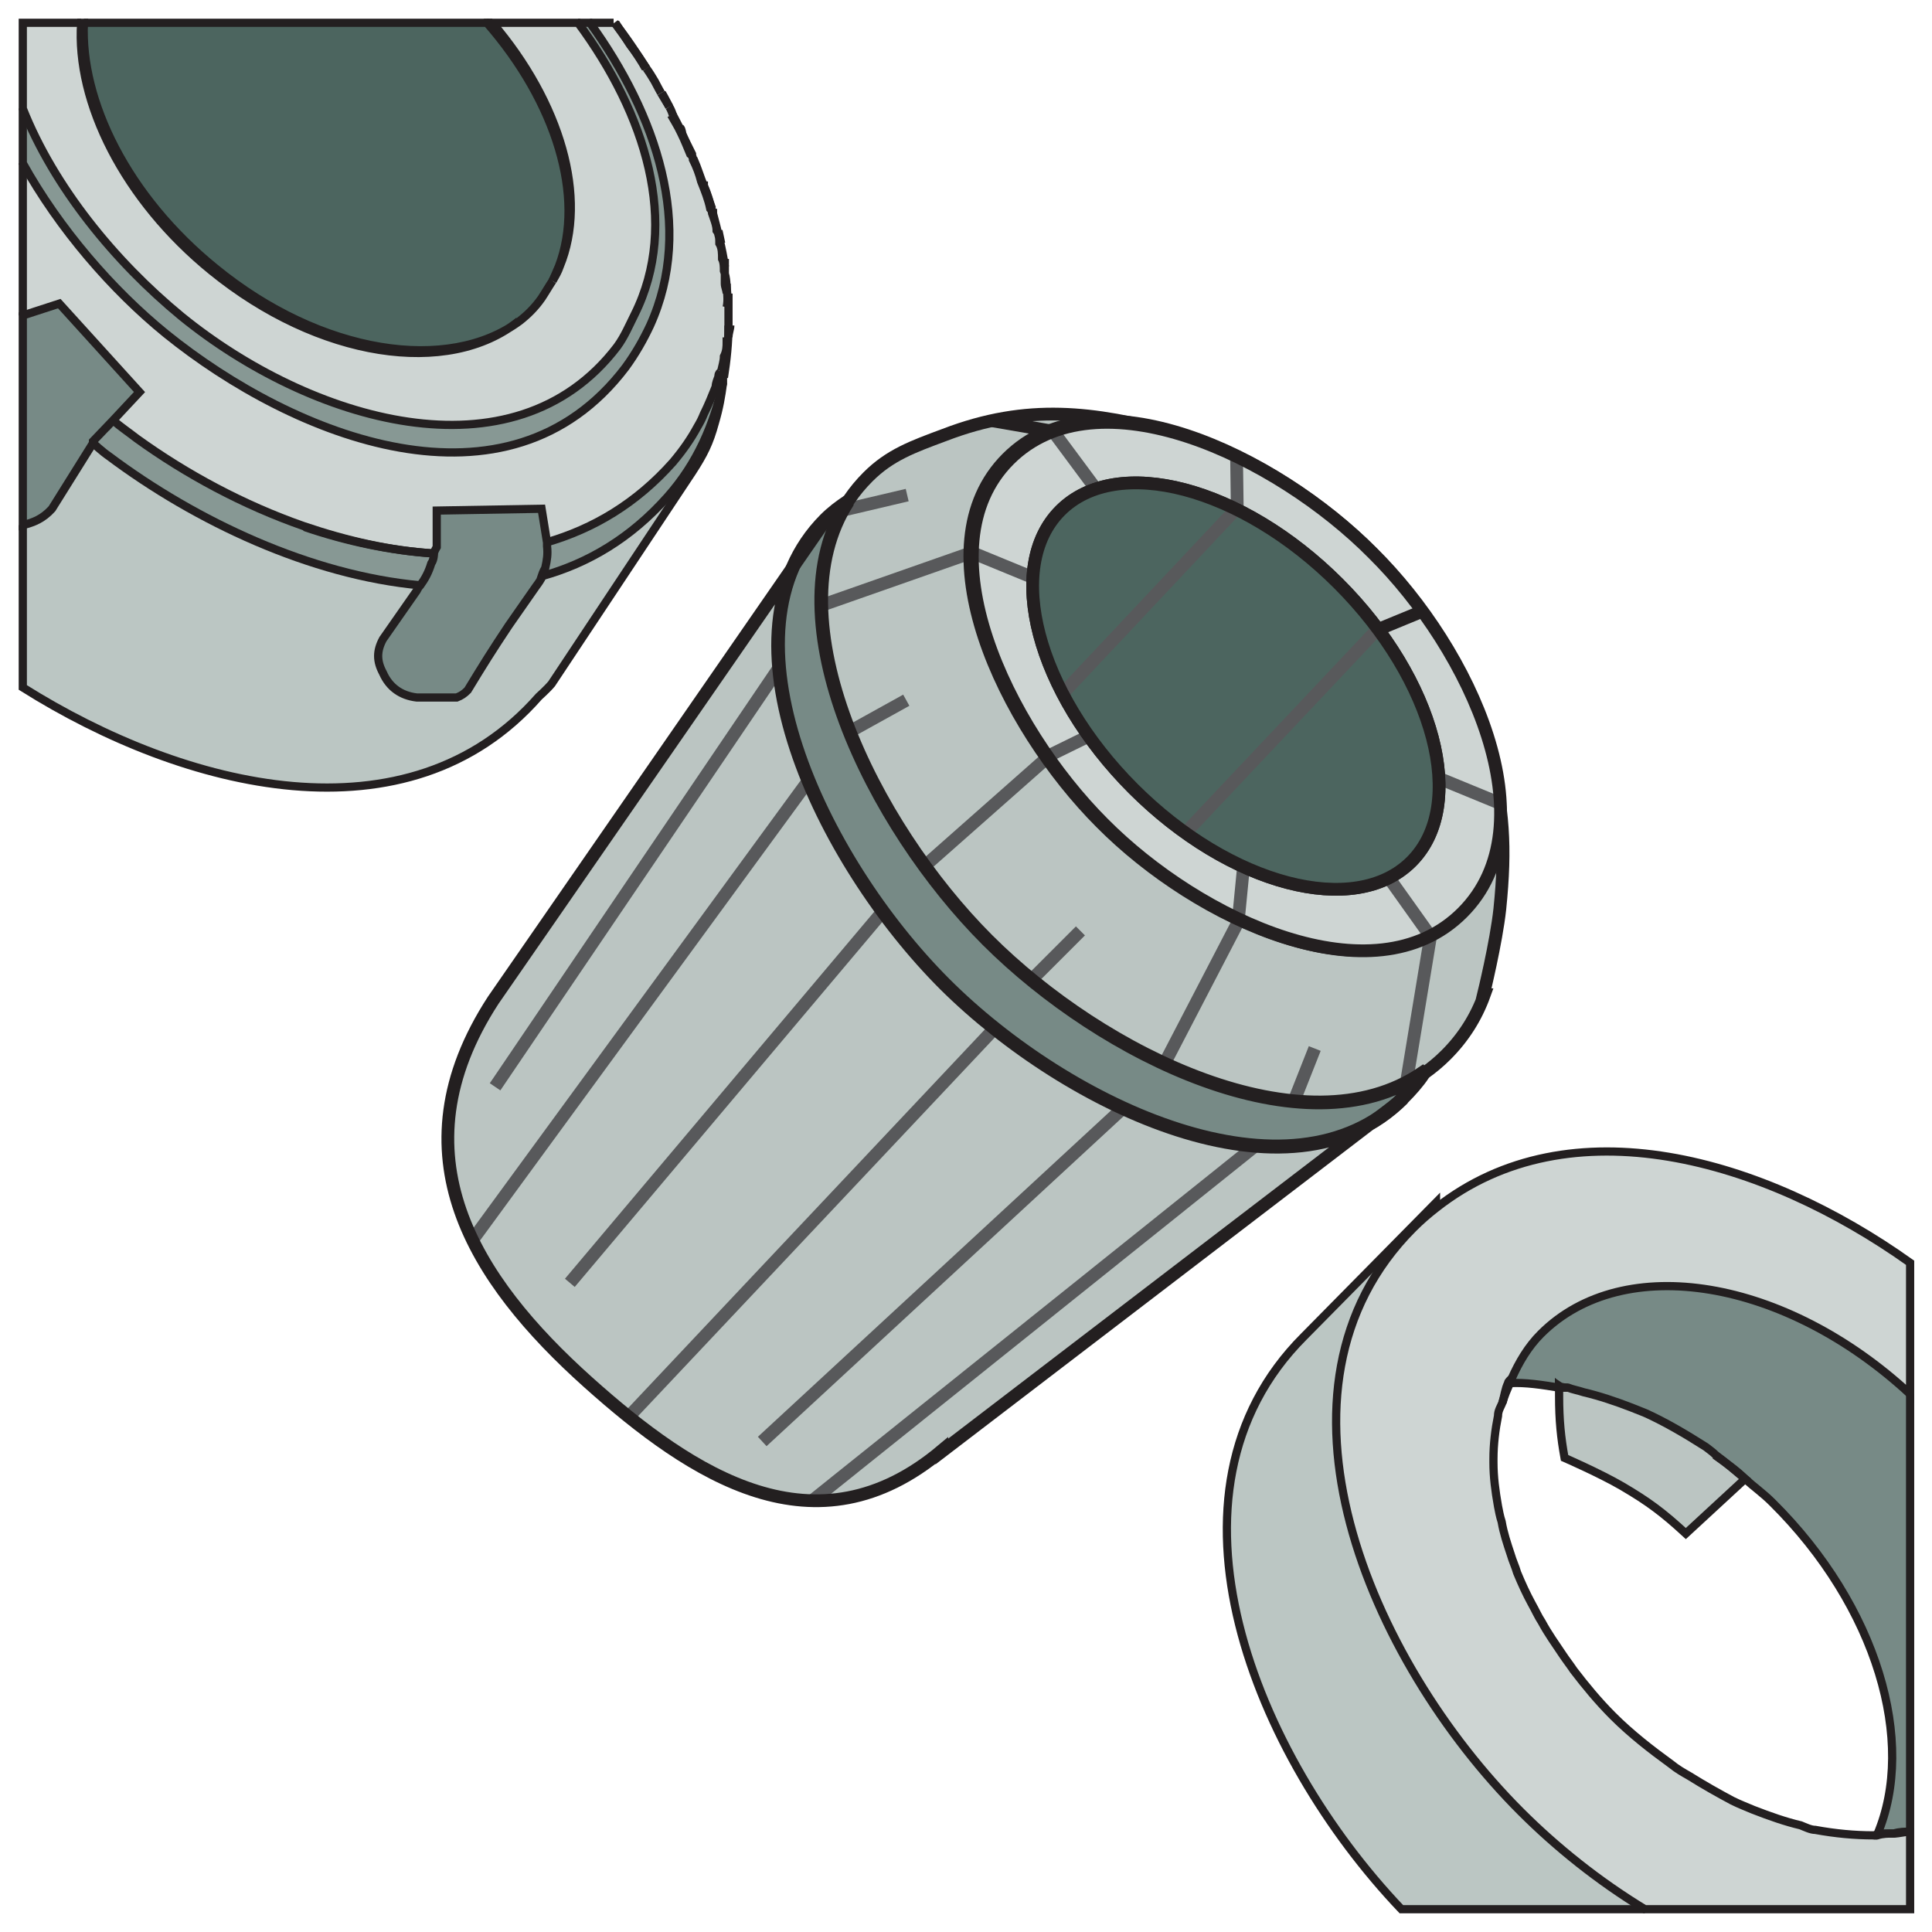 <?xml version="1.0" encoding="UTF-8"?><svg id="Layer_1" xmlns="http://www.w3.org/2000/svg" xmlns:xlink="http://www.w3.org/1999/xlink" viewBox="0 0 21.19 21.19"><defs><style>.cls-1{stroke-width:.09px;}.cls-1,.cls-2,.cls-3,.cls-4,.cls-5,.cls-6,.cls-7,.cls-8,.cls-9,.cls-10,.cls-11,.cls-12,.cls-13{stroke-miterlimit:3.86;}.cls-1,.cls-2,.cls-3,.cls-5,.cls-6,.cls-7,.cls-8,.cls-9,.cls-10{stroke:#231f20;}.cls-1,.cls-9,.cls-10,.cls-11{fill:none;}.cls-14,.cls-2,.cls-5,.cls-7,.cls-15,.cls-9,.cls-16,.cls-11,.cls-13{fill-rule:evenodd;}.cls-14,.cls-17,.cls-5,.cls-6,.cls-12{fill:#bbc5c2;}.cls-2,.cls-3,.cls-4,.cls-5,.cls-6,.cls-8,.cls-9,.cls-11,.cls-12,.cls-13{stroke-width:.14px;}.cls-2,.cls-4,.cls-15,.cls-8,.cls-18,.cls-13{fill:#ced5d3;}.cls-19{clip-path:url(#clippath-2);}.cls-3,.cls-6,.cls-8{clip-rule:evenodd;}.cls-3,.cls-20,.cls-16{fill:#4c655f;}.cls-4,.cls-11,.cls-12,.cls-13{stroke:#58595b;}.cls-21,.cls-7{fill:#778a86;}.cls-22{clip-path:url(#clippath-1);}.cls-23{fill:#879894;}.cls-24{fill:#bbc6c3;}.cls-7,.cls-10{stroke-width:.15px;}.cls-25{clip-path:url(#clippath);}.cls-26{clip-path:url(#clippath-3);}.cls-27{fill:#231f20;}</style><clipPath id="clippath"><path class="cls-6" d="M16.28,10.91c-.09,.25-.23,.47-.42,.66-1.24,1.24-3.67,.11-5.03-1.25-1.36-1.36-2.55-3.85-1.31-5.09,.24-.24,.49-.33,.84-.46,.91-.35,1.64-.25,2.51-.02l3.46,3.46c.16,.67,.19,1.07,.12,1.76-.04,.37-.18,.94-.18,.94Z"/></clipPath><clipPath id="clippath-1"><path class="cls-8" d="M12.1,9.03c-1.06-1.06-2-3.02-1.03-3.99,.97-.97,2.93-.04,3.99,1.03,1.07,1.06,1.95,2.97,.98,3.94-.97,.97-2.88,.09-3.94-.98Zm-.47-3.43c.62-.62,1.99-.26,3.05,.8,1.06,1.06,1.42,2.43,.8,3.05-.62,.62-1.99,.26-3.05-.8-1.06-1.06-1.42-2.43-.8-3.05Z"/></clipPath><clipPath id="clippath-2"><path class="cls-3" d="M11.63,5.6c.62-.62,1.99-.26,3.05,.8,1.06,1.06,1.42,2.43,.8,3.05-.62,.62-1.99,.26-3.05-.8-1.06-1.06-1.42-2.43-.8-3.05Z"/></clipPath><clipPath id="clippath-3"><path class="cls-6" d="M10.33,15.92l5.06-3.87c-1.24,1.24-3.67,.1-5.03-1.25-1.36-1.36-2.55-3.85-1.31-5.09l-3.64,5.26c-1.1,1.69-.21,3.07,1.04,4.19,1.15,1.03,2.5,1.91,3.88,.75Z"/></clipPath></defs><g><g><path class="cls-18" d="M20.95,20.68v.26h-2.91c-.51-.31-.97-.68-1.36-1.07-1.66-1.66-2.94-4.64-1.18-6.4,.08-.08,.16-.15,.25-.22,1.47-1.16,3.6-.54,5.2,.6v1.44c-1.36-1.26-3.14-1.57-4.05-.66-.14,.14-.24,.31-.32,.49,0,0-.03,.03-.04,.05-.03,.06-.04,.14-.06,.21-.02,.05-.04,.09-.05,.15-.03,.15-.05,.31-.05,.47v.04c0,.16,.02,.31,.05,.48,0,.05,.02,.11,.04,.17,.02,.12,.06,.24,.1,.36,.02,.07,.05,.13,.07,.2,.05,.12,.1,.23,.16,.34,.04,.07,.07,.14,.11,.2,.07,.13,.15,.24,.23,.36,.04,.06,.08,.11,.12,.17,.13,.17,.27,.34,.43,.5,.2,.2,.42,.37,.64,.53,.06,.05,.13,.09,.2,.13,.16,.1,.32,.19,.47,.27,.08,.04,.16,.07,.23,.1,.18,.07,.35,.13,.52,.17,.05,.02,.11,.04,.16,.05,.22,.04,.43,.06,.64,.06h.04c.06,0,.12,0,.18-.02,.06,0,.12,0,.18-.02v.59Z"/><path class="cls-27" d="M20.95,20.08h0c-.06,.02-.12,.03-.18,.03l.18-.03Z"/><path class="cls-21" d="M17.1,15.2v.02c-.18-.03-.37-.06-.54-.05,0-.02,0-.04,.02-.05,.08-.18,.18-.35,.32-.49,.91-.91,2.69-.6,4.05,.66v4.79l-.18,.03s-.11,0-.18,0c.43-1.01,0-2.5-1.15-3.64-.1-.1-.2-.17-.3-.26h0c-.1-.1-.22-.18-.33-.26-.03-.03-.07-.06-.11-.09-.22-.14-.44-.27-.66-.37l-.15-.06c-.18-.07-.36-.13-.53-.17-.06-.02-.12-.03-.17-.05-.04,0-.07,0-.1-.02Z"/><path class="cls-27" d="M20.77,20.11c-.06,0-.12,0-.18,.02h0c.07,0,.13,0,.18-.02Z"/><path class="cls-27" d="M20.59,20.12h0s-.02,0-.04,0c.02,0,.03,0,.04,0Z"/><path class="cls-17" d="M19.14,16.22l-.65,.6c-.25-.23-.41-.35-.7-.52-.24-.14-.63-.31-.63-.31-.04-.22-.06-.41-.06-.68v-.09h.1s.11,.03,.17,.05c.17,.04,.35,.1,.53,.17l.15,.06c.22,.1,.44,.23,.66,.37,.04,.03,.08,.06,.11,.09,.11,.08,.21,.17,.32,.26Z"/><path class="cls-24" d="M18.04,20.94h-2.67c-1.6-1.68-2.79-4.56-1.07-6.28l1.45-1.47v.06c-.09,.07-.17,.14-.25,.22-1.76,1.76-.48,4.74,1.18,6.4,.39,.39,.85,.76,1.36,1.07Z"/><path class="cls-18" d="M7.97,3.11c0,.09,.02,.17,0,.26,0,.11,0,.22,0,.33,0,0,0,.03,0,.05,0,.05,0,.1-.03,.16,0,.05-.02,.11-.03,.16h0s0,.04-.02,.06c0,.03-.02,.07-.03,.11-.04,.1-.08,.2-.13,.3-.02,.05-.04,.09-.07,.14-.07,.13-.16,.26-.27,.39-.4,.45-.87,.73-1.39,.88l-.05-.37-1.15,.02v.4s-.03,.05-.03,.07c-.47-.03-.95-.13-1.42-.29-.66-.23-1.29-.57-1.83-.96-.09-.07-.18-.13-.26-.2,0,0,0,0,0,0l.29-.31-.88-.97-.4,.13V1.79c.4,.72,.98,1.39,1.57,1.87,1.41,1.14,3.75,2.07,5.04,.37,.11-.15,.2-.31,.27-.46,.49-1.08,.07-2.31-.66-3.32h.26c.13,.16,.24,.33,.35,.5h0s.06,.09,.09,.14c.02,.04,.05,.09,.07,.13,.03,.05,.06,.1,.08,.15h0s.03,.06,.04,.09c.03,.06,.07,.13,.1,.2s.07,.15,.11,.23c0,.02,0,.04,.02,.06,.04,.09,.07,.19,.11,.29s.07,.2,.1,.3c.05,.19,.1,.38,.13,.58,0,0,0,.03,0,.05,0,.04,0,.09,0,.14Z"/><path class="cls-23" d="M7.94,4.09s0,.03,0,.05c0,.02,0,.04,0,.06-.1,.45-.28,.88-.61,1.25-.4,.45-.87,.73-1.38,.87,0-.03,.02-.06,.04-.09,.02-.09,.03-.15,.02-.24v-.04c.51-.15,.98-.43,1.38-.88,.11-.13,.2-.26,.27-.39,.03-.05,.05-.09,.07-.14,.05-.1,.09-.2,.13-.3,0-.04,.02-.08,.03-.11,0-.02,0-.03,.02-.05h0s.04,0,.04,0Z"/><path class="cls-24" d="M7.93,4.2c-.02,.15-.04,.27-.09,.44-.06,.22-.12,.34-.25,.54l-1.54,2.32c-.05,.06-.14,.14-.14,.14-1.43,1.63-3.88,1.02-5.66-.1v-1.78c.12-.03,.22-.07,.32-.18l.45-.72s.11,.1,.17,.14c.96,.72,2.22,1.31,3.42,1.42-.02,.02-.03,.04-.04,.06l-.37,.53c-.07,.13-.07,.24,0,.37,.07,.16,.2,.25,.37,.27h.35s.05,0,.09,0c.05-.02,.08-.04,.12-.08,.17-.28,.27-.44,.45-.71,.12-.17,.18-.26,.3-.43,.03-.04,.05-.07,.07-.11,.51-.14,.98-.42,1.38-.87,.33-.37,.51-.8,.61-1.25Z"/><path class="cls-23" d="M6.47,.25c.73,1.01,1.15,2.24,.66,3.32-.07,.15-.16,.31-.27,.46-1.29,1.7-3.63,.77-5.04-.37-.59-.48-1.17-1.15-1.57-1.87v-.6c.34,.86,1.01,1.68,1.74,2.28,1.4,1.14,3.64,1.83,4.78,.33,.08-.11,.13-.23,.19-.35,.5-1,.12-2.2-.62-3.2h.13Z"/><path class="cls-18" d="M6.34,.25c.74,1,1.12,2.2,.62,3.2-.06,.12-.11,.24-.19,.35-1.14,1.5-3.38,.81-4.78-.33C1.26,2.87,.59,2.05,.25,1.19V.25H.89c-.06,.87,.47,1.94,1.43,2.72,1.18,.96,2.6,1.17,3.37,.55,.09-.07,.17-.15,.24-.24h0c.04-.07,.08-.14,.12-.2,.03-.05,.06-.1,.08-.16,.31-.75,0-1.79-.74-2.67h.94Z"/><path class="cls-20" d="M5.34,.25c.76,.87,1.08,1.91,.79,2.67-.02,.05-.05,.11-.07,.16-.04,.06-.08,.13-.12,.19h0c-.07,.1-.15,.18-.24,.25-.78,.58-2.18,.37-3.34-.58C1.4,2.16,.88,1.11,.92,.25H5.34Z"/><path class="cls-21" d="M6,5.99c0,.09,0,.15-.02,.24-.02,.03-.03,.06-.04,.09-.02,.04-.04,.07-.07,.11-.12,.17-.18,.26-.3,.43-.18,.27-.28,.43-.45,.71-.04,.04-.07,.06-.12,.08-.04,0-.06,0-.09,0h-.35c-.17-.03-.3-.12-.37-.28-.06-.13-.06-.24,0-.37l.37-.53s.02-.04,.04-.06c.05-.07,.09-.14,.12-.24,.02-.04,.02-.07,.03-.1h0s0-.05,.02-.08v-.4s1.16-.02,1.16-.02l.05,.37v.04Z"/><path class="cls-23" d="M4.76,6.08s0,.06-.03,.1c-.03,.1-.07,.17-.12,.24-1.2-.11-2.46-.7-3.42-1.42-.06-.04-.12-.09-.17-.14v-.02s.22-.23,.22-.23c0,0,0,0,0,0,.08,.07,.17,.13,.26,.2,.54,.39,1.17,.73,1.83,.96,.47,.16,.95,.27,1.42,.3Z"/><path class="cls-21" d="M.65,3.33l.88,.97-.29,.31-.21,.23v.02s-.46,.72-.46,.72c-.1,.11-.2,.15-.32,.18V3.46l.4-.13Z"/></g><g><line class="cls-1" x1="5.4" y1=".25" x2="5.34" y2=".25"/><line class="cls-1" x1="6.14" y1="2.92" x2="6.13" y2="2.92"/><path class="cls-1" d="M.25,5.76v1.78c1.78,1.12,4.23,1.73,5.66,.1,0,0,.09-.08,.14-.14l1.54-2.32c.13-.2,.19-.32,.25-.54,.05-.17,.07-.29,.09-.44"/><path class="cls-1" d="M6.91,.49c.07,.09,.12,.17,.18,.26"/><path class="cls-1" d="M7.81,2.29c-.03-.08-.05-.17-.09-.25"/><path class="cls-1" d="M7.72,2.04s0-.03,0-.05"/><line class="cls-1" x1="7.62" y1="1.75" x2="7.61" y2="1.75"/><path class="cls-1" d="M7.34,1.17h0s-.05-.1-.08-.15"/><line class="cls-1" x1="7.49" y1="1.46" x2="7.48" y2="1.46"/><path class="cls-1" d="M7.48,1.46s0-.04-.02-.06"/><path class="cls-1" d="M7.91,2.67s-.02-.09-.03-.14"/><line class="cls-1" x1="7.83" y1="2.34" x2="7.82" y2="2.34"/><path class="cls-1" d="M7.82,2.34s0-.03,0-.05"/><path class="cls-1" d="M7.97,3.11c0,.09,.02,.17,0,.26"/><path class="cls-1" d="M7.95,2.92s0-.06,0-.08"/><line class="cls-1" x1=".25" y1="1.79" x2=".25" y2="3.46"/><line class="cls-1" x1="6.73" y1=".25" x2="6.47" y2=".25"/><path class="cls-1" d="M.25,1.19v.6c.4,.72,.98,1.39,1.57,1.87,1.41,1.14,3.75,2.07,5.04,.37,.11-.15,.2-.31,.27-.46,.49-1.08,.07-2.31-.66-3.32h-.13"/><path class="cls-1" d="M.89,.25H.25v.94c.34,.86,1.01,1.68,1.74,2.28,1.4,1.14,3.64,1.83,4.78,.33,.08-.11,.13-.23,.19-.35,.5-1,.12-2.2-.62-3.2h-.94c.75,.88,1.05,1.92,.74,2.67-.02,.06-.05,.11-.08,.16"/><path class="cls-1" d="M6.06,3.08s.05-.11,.07-.16c.29-.76-.03-1.8-.79-2.67H.92"/><path class="cls-1" d="M6.06,3.08c-.04,.06-.08,.13-.12,.19h0c-.07,.1-.15,.18-.24,.25-.78,.58-2.18,.37-3.34-.58C1.4,2.16,.88,1.11,.92,.25h-.03c-.06,.87,.47,1.94,1.43,2.72,1.18,.96,2.6,1.17,3.37,.55"/><path class="cls-1" d="M6.91,.49c-.05-.08-.11-.16-.16-.24h0"/><path class="cls-1" d="M7.94,4.14c.03-.19,.05-.38,.05-.57"/><path class="cls-1" d="M5.94,6.32c.51-.14,.98-.42,1.38-.87,.33-.37,.51-.8,.61-1.25,0-.02,0-.04,0-.06,0-.02,0-.03,0-.05l-.04-.02"/><path class="cls-1" d="M1.02,4.86s.11,.1,.17,.14c.96,.72,2.22,1.31,3.42,1.42"/><path class="cls-1" d="M7.38,1.26c.03,.06,.07,.13,.1,.2s.07,.15,.11,.23c0,.02,0,.04,.02,.06,.04,.09,.07,.19,.11,.29s.07,.2,.1,.3c.05,.19,.1,.38,.13,.58,0,0,0,.03,0,.05,0,.04,0,.09,0,.14,0,.04,.02,.07,.02,.11,0-.08,0-.17-.03-.25,0-.04,0-.09-.02-.13,0-.06,0-.12-.03-.17,0-.05,0-.1-.03-.14,0-.06-.03-.13-.05-.19,0,0,0-.03-.02-.05-.02-.1-.06-.2-.1-.3-.02-.08-.05-.16-.09-.24,0-.02,0-.04-.03-.06-.03-.07-.06-.15-.1-.23l-.03-.06s-.05-.09-.08-.14"/><path class="cls-1" d="M7.38,1.26s-.02-.06-.04-.09"/><path class="cls-1" d="M7.34,1.17l-.09-.15"/><path class="cls-1" d="M7.97,3.7s0,.03,0,.05c0,.05,0,.1-.03,.16,0,.05-.02,.11-.03,.16"/><path class="cls-1" d="M7.08,.75c-.05-.09-.11-.18-.17-.26-.05-.08-.11-.16-.17-.24h0c.13,.16,.24,.33,.35,.5"/><path class="cls-1" d="M7.25,1.02s-.05-.09-.07-.13c-.03-.05-.06-.1-.09-.14"/><line class="cls-1" x1="7.09" y1=".75" x2="7.08" y2=".75"/><path class="cls-1" d="M7.99,3.22v.12s0,.02,0,.03c0,.11,0,.22,0,.33,0-.05,.02-.09,.02-.13"/><path class="cls-1" d="M4.76,6.07c-.47-.03-.95-.13-1.42-.29"/><path class="cls-1" d="M1.24,4.61s0,0,0,0c.08,.07,.17,.13,.26,.2,.54,.39,1.17,.73,1.83,.96,.47,.16,.95,.27,1.42,.3"/><path class="cls-1" d="M5.99,5.95c.52-.15,.99-.43,1.39-.88,.11-.13,.2-.26,.27-.39,.03-.05,.05-.09,.07-.14,.05-.1,.09-.2,.13-.3,0-.04,.02-.08,.03-.11,0-.02,0-.03,.02-.05h0"/><path class="cls-1" d="M5.94,6.32s.02-.06,.04-.09c.02-.09,.03-.15,.02-.24v-.04s-.06-.37-.06-.37l-1.15,.02v.4s-.03,.05-.03,.07h0s0,.07-.03,.11c-.03,.1-.07,.17-.12,.24-.02,.02-.03,.04-.04,.06l-.37,.53c-.07,.13-.07,.24,0,.37,.07,.16,.2,.25,.37,.27h.35s.05,0,.09,0c.05-.02,.08-.04,.12-.08,.17-.28,.27-.44,.45-.71,.12-.17,.18-.26,.3-.43,.03-.04,.05-.07,.07-.11Z"/><path class="cls-1" d="M1.24,4.61l.29-.31-.88-.97-.4,.13v2.3c.12-.03,.22-.07,.32-.18l.45-.72v-.02s.22-.23,.22-.23Z"/><line class="cls-1" x1="20.95" y1="20.08" x2="20.95" y2="15.29"/><path class="cls-1" d="M17.1,15.22c-.18-.03-.37-.06-.54-.05"/><path class="cls-1" d="M20.59,20.12c.43-1.01,0-2.5-1.15-3.64-.1-.1-.2-.17-.3-.26"/><path class="cls-1" d="M15.75,13.25v-.06l-1.45,1.47c-1.72,1.72-.53,4.6,1.07,6.28h2.67"/><path class="cls-1" d="M16.56,15.17s0-.04,.02-.05"/><path class="cls-1" d="M20.95,20.09h0c-.06,0-.12,0-.18,.02-.05,0-.11,0-.18,0"/><path class="cls-1" d="M20.59,20.13h0s-.02,0-.04,0"/><path class="cls-1" d="M16.48,15.38c.02-.07,.05-.14,.08-.21h-.02"/><path class="cls-1" d="M16.48,15.38c.02-.07,.03-.15,.06-.21,0-.02,.03-.04,.04-.05,.08-.18,.18-.35,.32-.49,.91-.91,2.69-.6,4.05,.66v-1.44c-1.6-1.14-3.73-1.76-5.2-.6-.09,.07-.17,.14-.25,.22-1.76,1.76-.48,4.74,1.18,6.4,.39,.39,.85,.76,1.36,1.07h2.91v-.85c-.06,0-.12,.02-.18,.02-.06,0-.12,0-.18,.02h-.04c-.21,0-.42-.02-.64-.06-.05,0-.11-.03-.16-.05-.17-.04-.34-.1-.52-.17-.07-.03-.15-.06-.23-.1-.15-.08-.31-.17-.47-.27-.07-.04-.14-.08-.2-.13-.22-.16-.44-.33-.64-.53-.16-.16-.3-.33-.43-.5-.04-.06-.08-.11-.12-.17-.08-.12-.16-.23-.23-.36-.04-.06-.07-.13-.11-.2-.06-.11-.11-.22-.16-.34-.02-.07-.05-.13-.07-.2-.04-.12-.08-.24-.1-.36-.02-.06-.03-.12-.04-.17-.03-.17-.05-.32-.05-.48v-.04c0-.16,.02-.32,.05-.47,0-.06,.03-.1,.05-.15Z"/><line class="cls-1" x1="17.1" y1="15.19" x2="17.1" y2="15.2"/><path class="cls-1" d="M17.09,15.2h0"/><path class="cls-1" d="M17.2,15.22s-.07,0-.1-.02v.02"/><path class="cls-1" d="M19.14,16.22h0c-.1-.1-.22-.18-.33-.26"/><path class="cls-1" d="M17.1,15.22v.09c0,.27,.02,.46,.06,.68,0,0,.39,.17,.63,.31,.29,.17,.45,.29,.7,.52l.65-.6c-.11-.09-.21-.18-.32-.26-.03-.03-.07-.06-.11-.09-.22-.14-.44-.27-.66-.37l-.15-.06c-.18-.07-.36-.13-.53-.17-.06-.02-.12-.03-.17-.05h-.1Z"/></g></g><g><g><path class="cls-14" d="M16.28,10.91c-.09,.25-.23,.47-.42,.66-1.24,1.24-3.67,.11-5.03-1.25-1.36-1.36-2.55-3.85-1.31-5.09,.24-.24,.49-.33,.84-.46,.91-.35,1.64-.25,2.51-.02l3.46,3.46c.16,.67,.19,1.07,.12,1.76-.04,.37-.18,.94-.18,.94Z"/><g class="cls-25"><polyline class="cls-5" points="10.74 4.59 11.55 4.73 12.01 5.35"/><line class="cls-12" x1="8.95" y1="6.66" x2="10.66" y2="6.06"/><line class="cls-12" x1="9.97" y1="9.65" x2="11.52" y2="8.28"/><line class="cls-12" x1="12.64" y1="11.92" x2="13.58" y2="10.11"/><line class="cls-12" x1="15.37" y1="12.21" x2="15.69" y2="10.27"/><line class="cls-12" x1="9.95" y1="5.43" x2="9.1" y2="5.63"/><line class="cls-12" x1="9.94" y1="7.68" x2="9.11" y2="8.14"/><line class="cls-12" x1="11.85" y1="10.21" x2="11.15" y2="10.91"/><line class="cls-12" x1="14.42" y1="11.5" x2="14.1" y2="12.31"/></g><path class="cls-9" d="M16.28,10.91c-.09,.25-.23,.47-.42,.66-1.24,1.24-3.67,.11-5.03-1.25-1.36-1.36-2.55-3.85-1.31-5.09,.24-.24,.49-.33,.84-.46,.91-.35,1.64-.25,2.51-.02l3.46,3.46c.16,.67,.19,1.07,.12,1.76-.04,.37-.18,.94-.18,.94Z"/></g><path class="cls-10" d="M12.08,9.02c-1.07-1.07-2-3.02-1.03-3.99,.97-.97,2.93-.04,3.99,1.03,1.07,1.07,1.95,2.97,.98,3.94-.97,.97-2.88,.09-3.94-.98Z"/><g><path class="cls-15" d="M12.1,9.03c-1.06-1.06-2-3.02-1.03-3.99,.97-.97,2.93-.04,3.99,1.03,1.07,1.06,1.95,2.97,.98,3.94-.97,.97-2.88,.09-3.94-.98Zm-.47-3.43c.62-.62,1.99-.26,3.05,.8,1.06,1.06,1.42,2.43,.8,3.05-.62,.62-1.99,.26-3.05-.8-1.06-1.06-1.42-2.43-.8-3.05Z"/><g class="cls-22"><polyline class="cls-13" points="15.37 12.21 15.69 10.27 15.12 9.47"/><polyline class="cls-13" points="10.74 4.59 11.55 4.73 12.01 5.35"/><polyline class="cls-13" points="8.95 6.66 10.66 6.06 11.39 6.36"/><polyline class="cls-13" points="9.97 9.65 11.52 8.28 12.05 8.02"/><polyline class="cls-13" points="12.64 11.92 13.58 10.11 13.65 9.39"/><line class="cls-4" x1="16.57" y1="8.86" x2="15.67" y2="8.49"/><polyline class="cls-13" points="12.43 6.85 13.57 5.57 13.56 4.82"/><polyline class="cls-2" points="13.83 8.31 15.1 6.91 15.78 6.63"/></g><path class="cls-9" d="M12.1,9.03c-1.06-1.06-2-3.02-1.03-3.99,.97-.97,2.93-.04,3.99,1.03,1.07,1.06,1.95,2.97,.98,3.94-.97,.97-2.88,.09-3.94-.98Zm-.47-3.43c.62-.62,1.99-.26,3.05,.8,1.06,1.06,1.42,2.43,.8,3.05-.62,.62-1.99,.26-3.05-.8-1.06-1.06-1.42-2.43-.8-3.05Z"/></g><g><path class="cls-16" d="M11.63,5.6c.62-.62,1.99-.26,3.05,.8,1.06,1.06,1.42,2.43,.8,3.05-.62,.62-1.99,.26-3.05-.8-1.06-1.06-1.42-2.43-.8-3.05Z"/><g class="cls-19"><polyline class="cls-11" points="11.53 7.74 13.57 5.57 13.56 4.82"/><polyline class="cls-11" points="12.94 9.2 15.1 6.91 15.78 6.63"/></g><path class="cls-9" d="M11.63,5.6c.62-.62,1.99-.26,3.05,.8,1.06,1.06,1.42,2.43,.8,3.05-.62,.62-1.99,.26-3.05-.8-1.06-1.06-1.42-2.43-.8-3.05Z"/></g><path class="cls-7" d="M15.61,11.78c-.06,.09-.14,.18-.22,.26-1.24,1.24-3.67,.11-5.03-1.25-1.36-1.36-2.54-3.85-1.31-5.09,.08-.08,.16-.14,.25-.2-.84,1.3,.27,3.55,1.53,4.81,1.27,1.27,3.48,2.34,4.77,1.46Z"/><g><path class="cls-14" d="M10.33,15.92l5.06-3.87c-1.24,1.24-3.67,.1-5.03-1.25-1.36-1.36-2.55-3.85-1.31-5.09l-3.64,5.26c-1.1,1.69-.21,3.07,1.04,4.19,1.15,1.03,2.5,1.91,3.88,.75Z"/><g class="cls-26"><line class="cls-12" x1="6.25" y1="14.07" x2="9.84" y2="9.81"/><line class="cls-12" x1="5.08" y1="13.74" x2="9" y2="8.38"/><line class="cls-12" x1="5.43" y1="11.92" x2="8.73" y2="7.05"/><line class="cls-12" x1="6.64" y1="15.81" x2="11.04" y2="11.14"/><line class="cls-12" x1="8.36" y1="15.81" x2="12.44" y2="12.04"/><line class="cls-12" x1="8.77" y1="16.57" x2="13.84" y2="12.51"/></g><path class="cls-9" d="M10.33,15.92l5.06-3.87c-1.24,1.24-3.67,.1-5.03-1.25-1.36-1.36-2.55-3.85-1.31-5.09l-3.64,5.26c-1.1,1.69-.21,3.07,1.04,4.19,1.15,1.03,2.5,1.91,3.88,.75Z"/></g></g></svg>